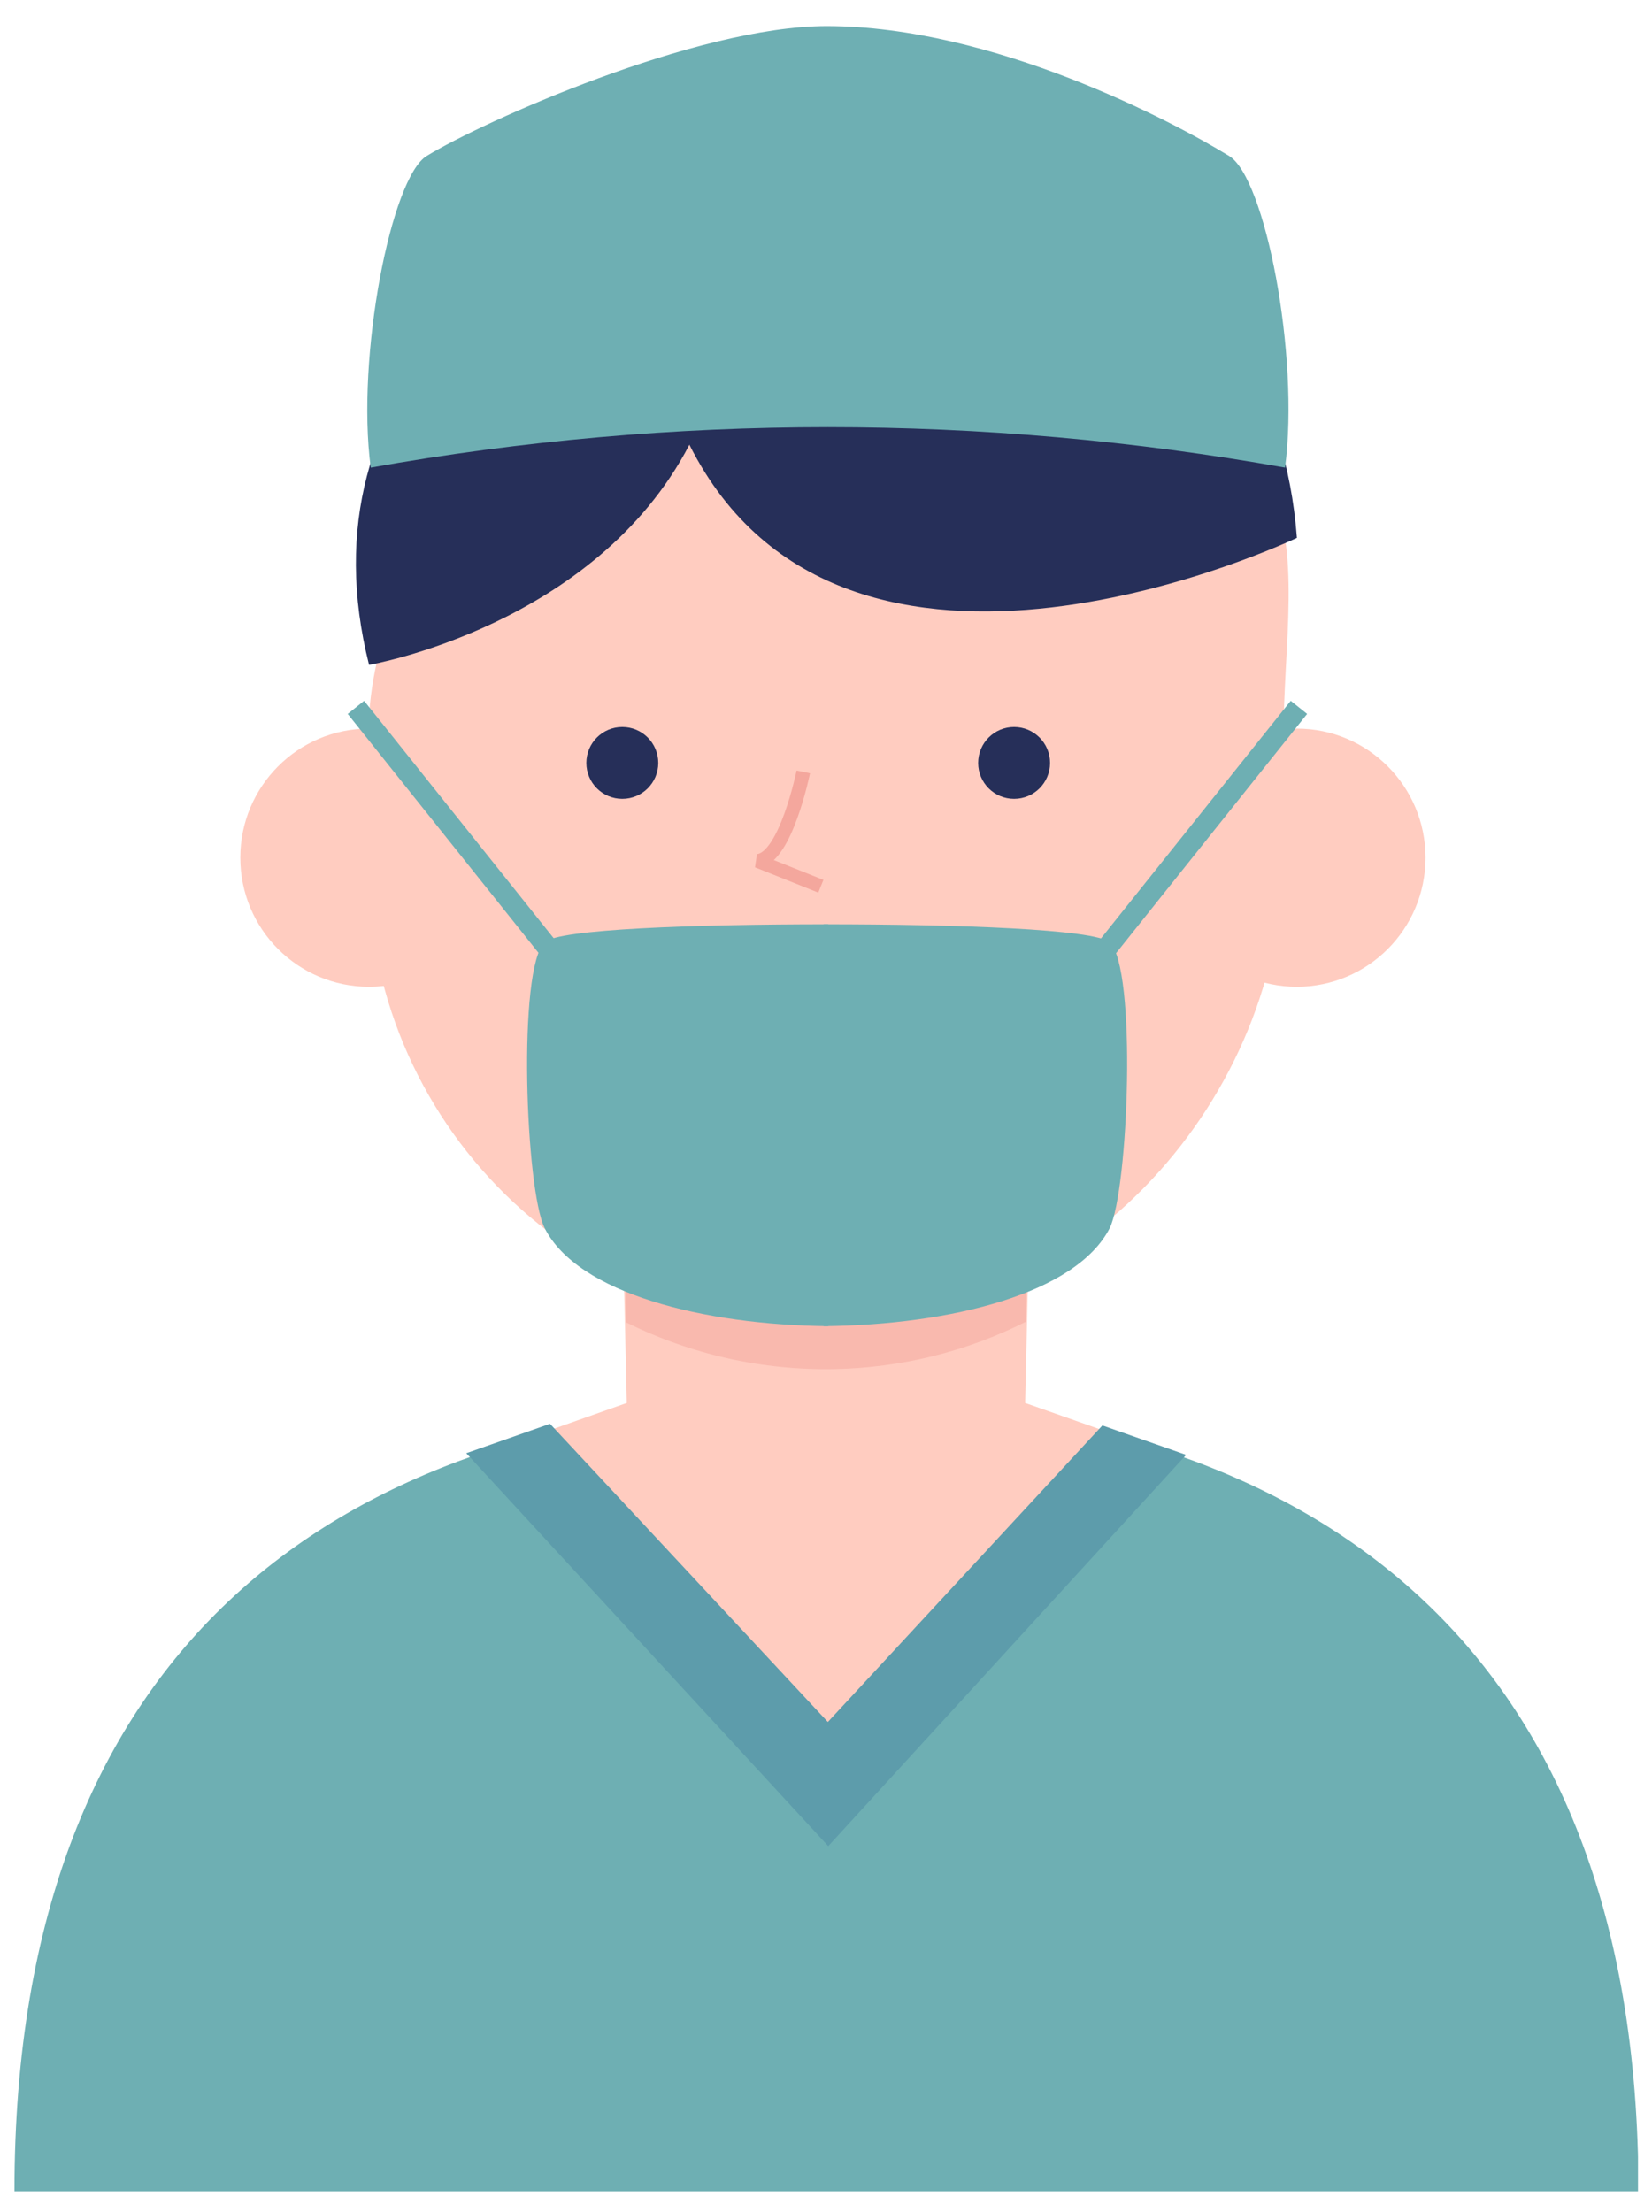 <svg width="59" height="79" viewBox="0 0 59 79" fill="none" xmlns="http://www.w3.org/2000/svg">
<g clip-path="url(#clip0_31288_246117)">
<path d="M31.522 50.026C30.924 50.026 30.311 50.026 29.698 50.026H29.348C28.735 50.026 28.122 50.026 27.524 50.026C12.48 50.8 0.516 58.384 0.516 78.25H58.516C58.516 58.384 46.551 50.8 31.522 50.026Z" fill="#6EAFB3"/>
<path d="M40.011 51.295L36.612 50.099L36.772 43.171H29.506H22.225L22.385 50.099L19 51.295L29.374 63.066L29.506 62.935L29.637 63.066L40.011 51.295Z" fill="#FFCCC0"/>
<path opacity="0.5" d="M22.371 47.226C24.682 48.37 27.235 48.94 29.813 48.889C32.187 48.842 34.52 48.264 36.641 47.197V43.157H22.371V47.226Z" fill="#F4A79D"/>
<path d="M45.837 26.398V30.424C45.837 39.262 38.629 47.168 29.786 47.328C27.613 47.367 25.454 46.972 23.436 46.167C21.418 45.361 19.58 44.162 18.031 42.638C16.482 41.114 15.253 39.296 14.415 37.292C13.578 35.287 13.148 33.136 13.152 30.963V26.398C13.15 24.762 13.471 23.142 14.095 21.63C14.72 20.118 15.636 18.744 16.792 17.586C17.948 16.428 19.32 15.508 20.831 14.881C22.342 14.253 23.962 13.929 25.599 13.927H33.361C48.536 13.066 45.837 19.513 45.837 26.398Z" fill="#FFCCC0"/>
<path d="M28.689 27.564C28.689 27.564 28.061 30.657 27.055 30.744L29.316 31.648" stroke="#F4A79D" stroke-width="0.49" stroke-linejoin="bevel"/>
<path d="M36.218 28.527C36.927 28.527 37.502 27.953 37.502 27.244C37.502 26.535 36.927 25.96 36.218 25.96C35.508 25.96 34.934 26.535 34.934 27.244C34.934 27.953 35.508 28.527 36.218 28.527Z" fill="#262F59"/>
<path d="M22.225 28.527C22.935 28.527 23.509 27.953 23.509 27.244C23.509 26.535 22.935 25.96 22.225 25.96C21.516 25.96 20.941 26.535 20.941 27.244C20.941 27.953 21.516 28.527 22.225 28.527Z" fill="#262F59"/>
<path d="M13.178 35.237C15.717 35.237 17.774 33.173 17.774 30.628C17.774 28.082 15.717 26.018 13.178 26.018C10.64 26.018 8.582 28.082 8.582 30.628C8.582 33.173 10.64 35.237 13.178 35.237Z" fill="#FFCCC0"/>
<path d="M46.318 19.207C46.318 19.207 30.18 26.937 24.621 15.881C21.25 22.357 13.181 23.743 13.181 23.743C8.176 3.936 44.742 -1.782 46.318 19.207Z" fill="#262F59"/>
<path d="M46.315 35.237C48.853 35.237 50.911 33.173 50.911 30.628C50.911 28.082 48.853 26.018 46.315 26.018C43.777 26.018 41.719 28.082 41.719 30.628C41.719 33.173 43.777 35.237 46.315 35.237Z" fill="#FFCCC0"/>
<path d="M43.896 5.569C41.897 4.344 35.462 0.931 29.524 0.931C24.869 0.931 17.238 4.344 15.239 5.569C13.97 6.342 12.715 12.731 13.24 16.698C24.04 14.773 35.095 14.773 45.895 16.698C46.42 12.687 45.18 6.342 43.896 5.569Z" fill="#6EAFB3"/>
<path d="M29.579 33.005C24.764 33.005 19.934 33.18 19.453 33.647C18.475 34.566 18.767 42.5 19.453 43.857C20.635 46.19 25.129 47.313 29.579 47.357V33.005Z" fill="#6EAFB3"/>
<path d="M29.418 33.005C34.248 33.005 39.063 33.18 39.632 33.647C40.609 34.566 40.303 42.5 39.632 43.857C38.435 46.19 33.956 47.313 29.418 47.357V33.005Z" fill="#6EAFB3"/>
<path d="M12.711 25.26L20.109 34.522" stroke="#6EAFB3" stroke-width="0.75" stroke-miterlimit="10"/>
<path d="M46.39 25.26L38.992 34.522" stroke="#6EAFB3" stroke-width="0.75" stroke-miterlimit="10"/>
<path d="M42.362 51.952L39.371 50.902L29.566 61.491L19.643 50.843L16.652 51.893L29.58 65.925L42.362 51.952Z" fill="#5D9CAB"/>
</g>
<defs>
<clipPath id="clip0_31288_246117">
<rect width="58" height="77.333" fill="white" transform="translate(0.5 0.931)"/>
</clipPath>
</defs>
</svg>
